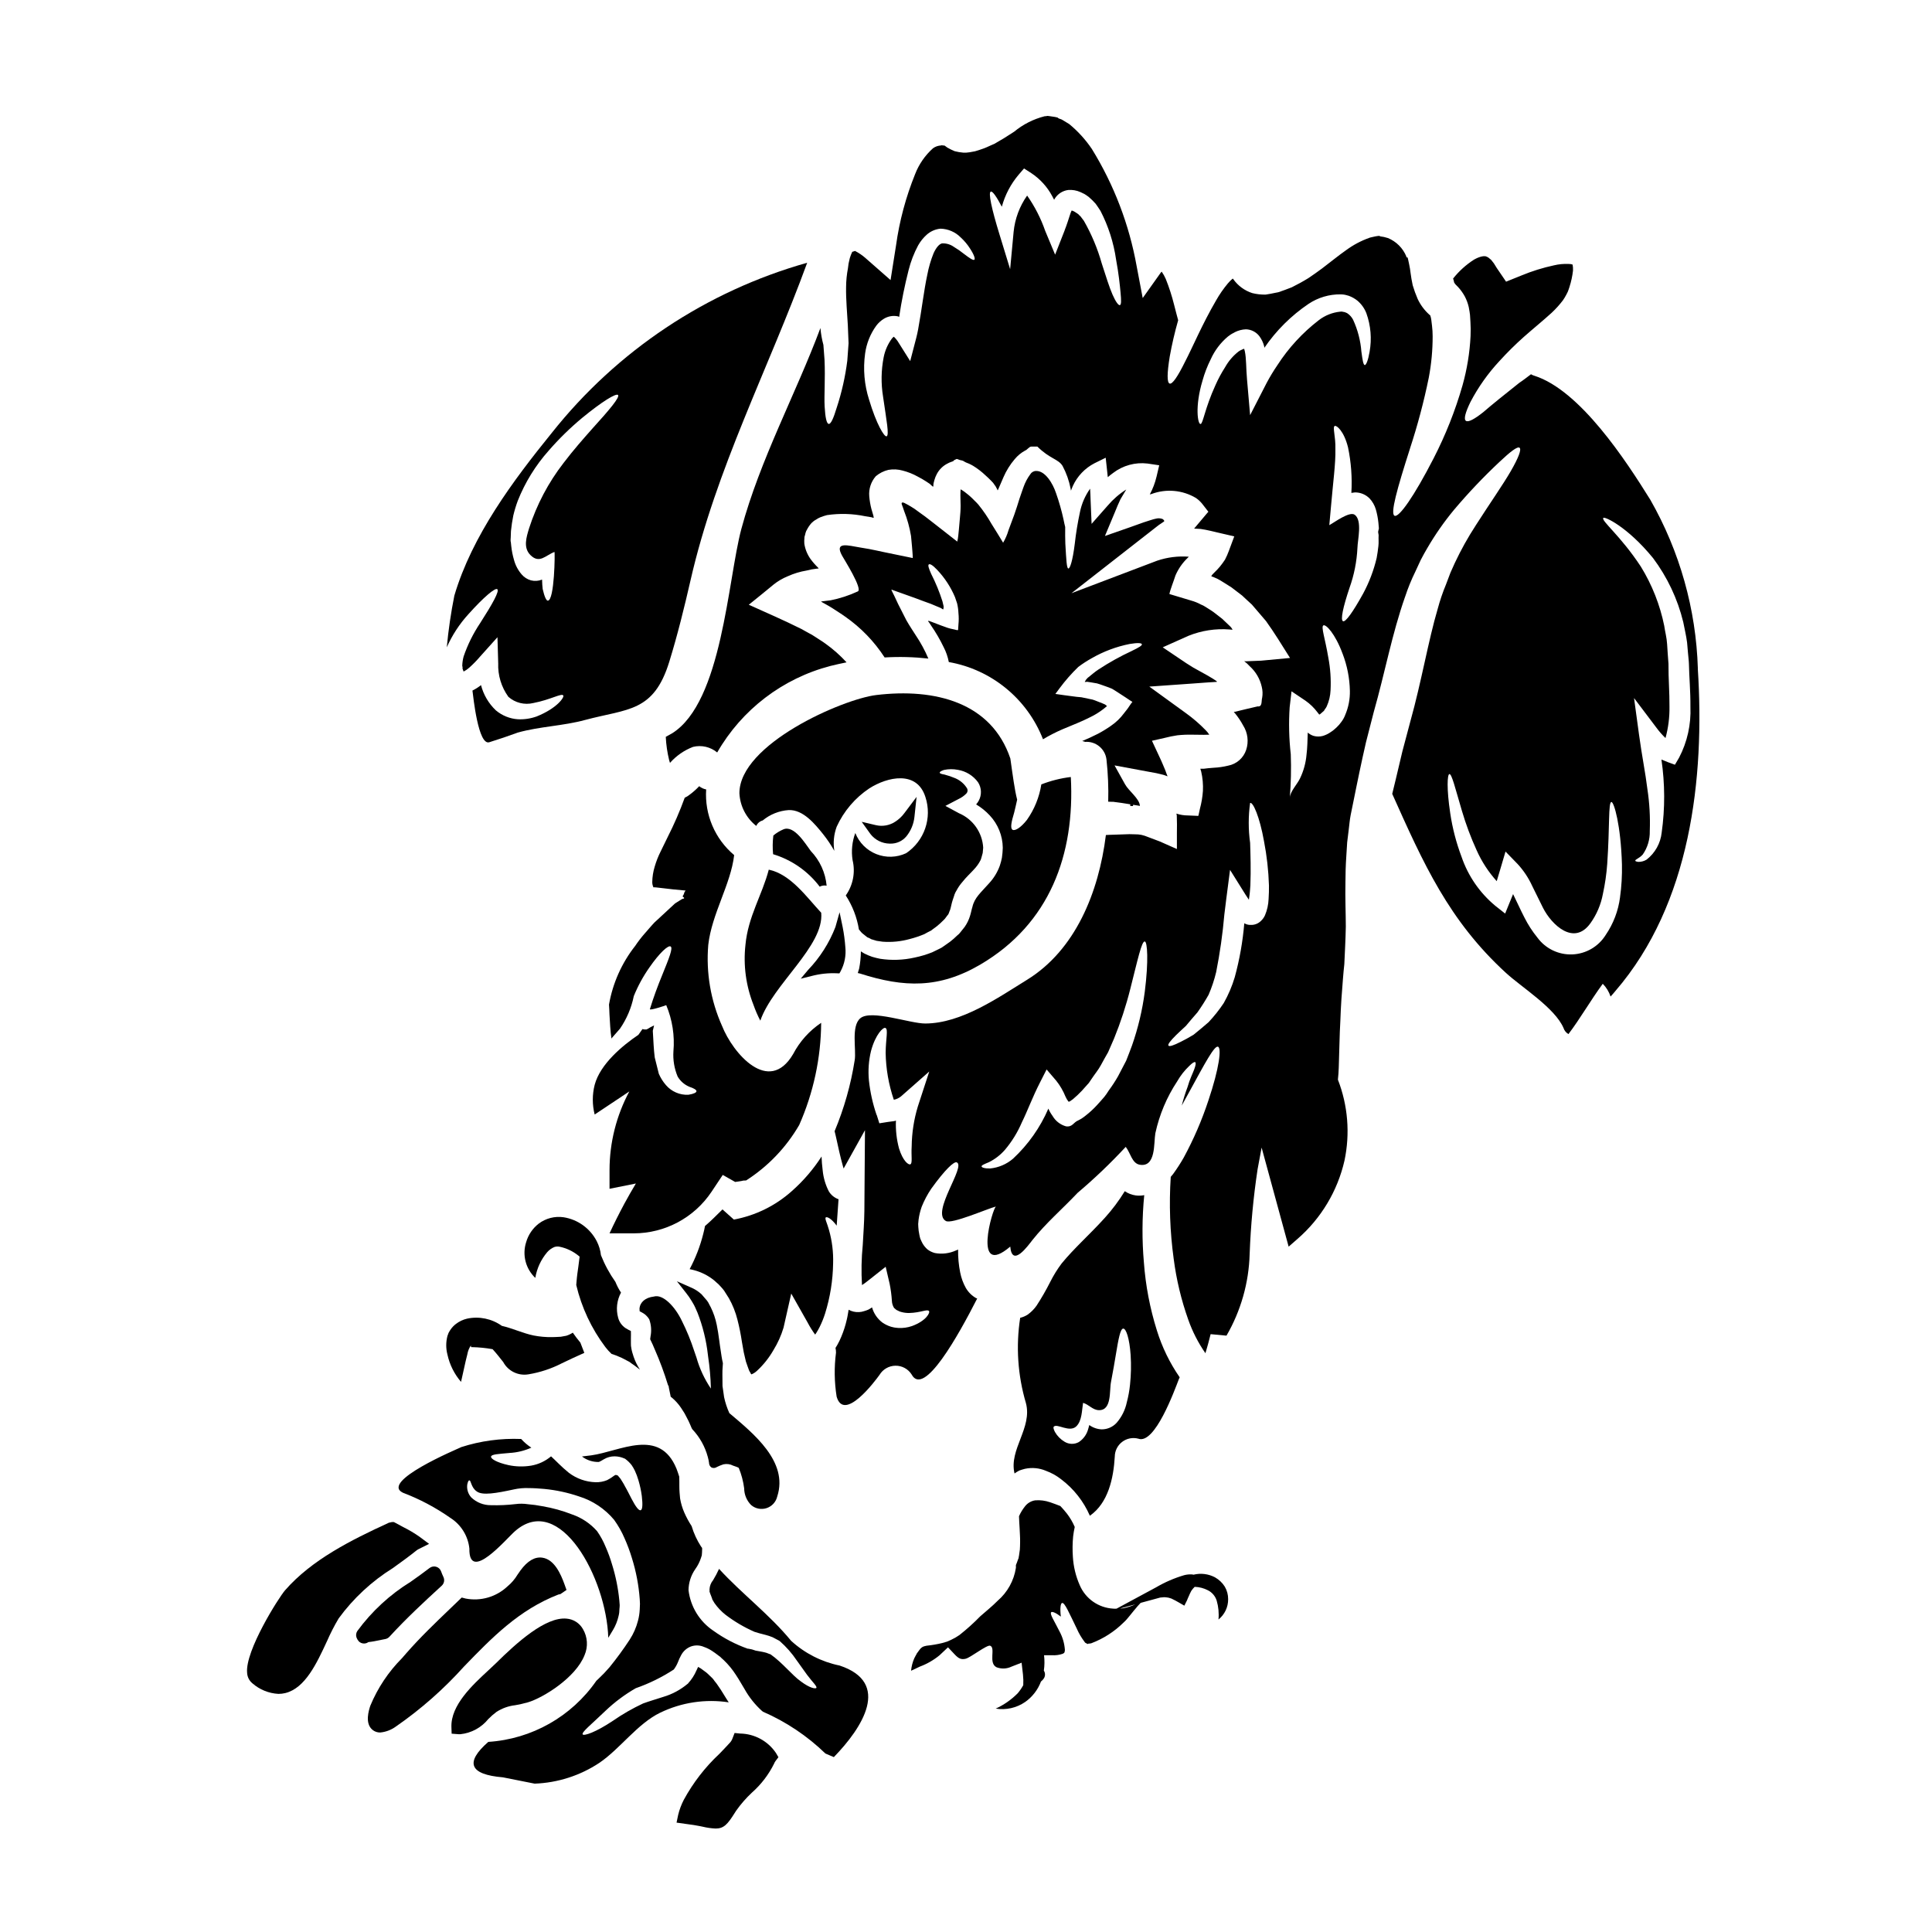 <?xml version="1.0" encoding="UTF-8"?>
<!-- Uploaded to: ICON Repo, www.iconrepo.com, Generator: ICON Repo Mixer Tools -->
<svg fill="#000000" width="800px" height="800px" version="1.1" viewBox="144 144 512 512" xmlns="http://www.w3.org/2000/svg">
 <g>
  <path d="m361.23 378.98c0.562-0.301 1.211-0.391 1.836-0.262-0.316-3.453-1.801-6.695-4.203-9.195-1.445-1.938-4.402-6.894-7.227-5.746-0.973 0.41-1.879 0.965-2.691 1.641-0.203 1.645-0.227 3.309-0.066 4.957 4.922 1.488 9.246 4.5 12.352 8.605z"/>
  <path d="m341.55 394.42c-0.598 5.394 0.137 10.852 2.137 15.898 0.5 1.43 1.102 2.824 1.805 4.168 3.316-9.625 16.98-19.836 16.137-28.602-3.809-4.074-8.082-10.215-13.895-11.414-1.75 6.711-5.492 12.426-6.184 19.949z"/>
  <path d="m366.45 401.96 0.305-0.527h-0.004c1.062-1.953 1.504-4.184 1.277-6.398-0.129-1.793-0.363-3.578-0.711-5.34l-0.82-3.938-1.09 3.871 0.004 0.004c-1.641 4.246-4.109 8.129-7.262 11.414l-1.945 2.316 2.938-0.73c2.18-0.57 4.438-0.805 6.688-0.699z"/>
  <path d="m291.97 566.57 0.547-0.121 1.613-1.094-0.512-1.434c-1.012-2.836-2.719-6.66-5.883-7.121-1.996-0.301-3.938 0.844-5.805 3.379l-0.762 1.098h-0.004c-0.711 1.195-1.625 2.262-2.699 3.148-2.953 2.777-7.062 3.973-11.047 3.211l-1.059-0.273-3.121 3c-3.898 3.734-7.93 7.598-11.586 11.785l-1.117 1.285-0.004 0.004c-3.594 3.609-6.445 7.887-8.391 12.594-0.395 1.18-1.547 4.758 0.641 6.445v0.004c0.566 0.434 1.258 0.664 1.969 0.652 1.488-0.141 2.91-0.676 4.121-1.551 6.629-4.586 12.699-9.93 18.086-15.922 7.481-7.731 14.562-15.023 25.012-19.09z"/>
  <path d="m254.32 554.93c0.164-0.137 0.344-0.254 0.531-0.355l2.859-1.43-2.562-1.91h-0.004c-1.363-0.957-2.801-1.809-4.297-2.547-0.633-0.34-1.305-0.688-1.996-1.078l-0.477-0.246h-0.512l-0.824 0.18c-10.062 4.629-20.469 9.84-27.496 17.902-1.652 1.895-10.609 16.012-10.055 21.863 0.051 1.086 0.559 2.098 1.398 2.789 1.922 1.68 4.356 2.668 6.906 2.801 0.605 0 1.207-0.07 1.793-0.211 5.281-1.277 8.344-7.871 11.047-13.707h0.004c0.906-2.09 1.945-4.121 3.113-6.082 3.883-5.316 8.75-9.84 14.34-13.324 2.098-1.508 4.215-3.027 6.231-4.644z"/>
  <path d="m244.92 578.6 1.18-0.234h0.004c0.418-0.078 0.805-0.289 1.094-0.605 4.582-5.008 9.523-9.547 13.133-12.863l0.734-0.676h0.004c0.633-0.586 0.816-1.516 0.445-2.297-0.23-0.484-0.438-0.98-0.617-1.484-0.207-0.594-0.691-1.055-1.297-1.234-0.605-0.18-1.262-0.055-1.762 0.328-1.617 1.25-3.301 2.445-4.992 3.641h0.004c-5.527 3.402-10.34 7.844-14.172 13.082-0.324 0.512-0.398 1.145-0.195 1.715 0.141 0.363 0.344 0.703 0.598 1 0.371 0.367 0.871 0.574 1.395 0.574 0.258 0 0.512-0.051 0.75-0.148 0.148-0.062 0.285-0.141 0.414-0.234 0.875-0.078 2.102-0.312 3.281-0.562z"/>
  <path d="m321.25 511.72c0.066 0.348 0.137 0.695 0.215 1.047 0.078 0.352 0.145 0.68 0.207 1.02l0.066 0.348 0.273 0.223h0.004c0.938 0.777 1.762 1.688 2.441 2.695l0.887 1.379c0.086 0.156 0.145 0.281 0.234 0.422l0.871 1.676c0.293 0.605 0.574 1.277 0.863 1.969l0.203 0.316v-0.004c1.934 2.062 3.328 4.566 4.062 7.293 0.145 0.508 0.25 1.027 0.324 1.547-0.008 0.508 0.246 0.984 0.672 1.262 0.473 0.203 1.016 0.145 1.43-0.156 0.551-0.27 1.121-0.5 1.707-0.691 0.875-0.195 1.789-0.074 2.578 0.344 0.254 0.09 0.52 0.184 0.789 0.277v-0.004c0.242 0.086 0.477 0.191 0.699 0.316 0.719 1.738 1.199 3.566 1.438 5.434 0.012 1.652 0.668 3.238 1.832 4.414 1.133 0.977 2.691 1.285 4.109 0.82 1.418-0.465 2.488-1.641 2.824-3.094 3.016-9.266-6.394-16.734-12.695-22.086-0.613-1.359-1.082-2.777-1.391-4.234-0.066-0.516-0.141-1.02-0.215-1.523-0.074-0.504-0.145-0.992-0.203-1.406-0.027-0.941-0.027-1.887-0.027-2.859l-0.004 0.004c-0.016-0.844 0.016-1.688 0.09-2.523l0.043-0.688-0.031-0.137c-0.121-0.559-0.246-1.113-0.316-1.633l-0.211-1.406c-0.078-0.535-0.156-1.074-0.238-1.598l-0.172-1.273c-0.191-1.461-0.395-2.836-0.664-4.125l-0.004-0.004c-0.32-1.609-0.852-3.172-1.574-4.641-0.117-0.191-0.238-0.438-0.363-0.676v-0.004c-0.172-0.387-0.391-0.758-0.648-1.094l-1.441-1.672c-0.863-0.793-1.863-1.422-2.949-1.863l-3.57-1.574 2.406 3.066c0.547 0.68 1.043 1.395 1.488 2.141l0.32 0.539h-0.004c0.23 0.367 0.434 0.746 0.609 1.141l0.637 1.438v-0.004c1.398 3.59 2.324 7.344 2.754 11.172l0.039 0.328c0.43 2.852 0.68 5.727 0.754 8.609-1.703-2.516-2.992-5.285-3.82-8.207l-0.605-1.762c-0.887-2.738-1.98-5.406-3.273-7.981-1.797-3.777-5.019-7.172-7.438-6.434-2.219 0.266-3.633 1.453-3.785 3.188l0.035 0.703 0.578 0.305-0.004-0.004c0.816 0.414 1.496 1.047 1.969 1.828l0.027 0.09c0.5 1.414 0.613 2.938 0.324 4.41l-0.105 0.789 0.133 0.273c0.355 0.703 0.734 1.574 1.117 2.5v-0.008c1.328 3.027 2.477 6.129 3.445 9.285l0.109 0.242 0.109 0.172z"/>
  <path d="m329.3 352.35c-0.887 0.941-1.867 1.789-2.922 2.531-0.293 0.195-0.602 0.371-0.922 0.523-1.293 3.574-2.809 7.062-4.527 10.449l-1.875 3.84c-0.633 1.262-1.148 2.582-1.543 3.938-0.414 1.34-0.637 2.734-0.656 4.141 0 0.488 0.113 0.969 0.324 1.406 0.066-0.195 3.777 0.461 8.508 0.824-0.527 0.625-0.301 0.824-0.625 1.246-0.395 0.492 0.227 0.527 0.227 0.656v0.164c0 0.098-0.426 0.062-0.719 0.297l-1.676 1.051c-1.574 1.477-3.184 2.957-4.824 4.469-0.449 0.383-0.867 0.797-1.246 1.25l-0.754 0.855-1.281 1.477-0.004-0.004c-0.887 1.023-1.707 2.098-2.461 3.219-3.566 4.531-5.945 9.875-6.934 15.551 0.066 0.855 0.098 1.742 0.129 2.629 0.066 1.051 0.133 2.133 0.195 3.219s0.195 2.199 0.332 3.148l0.004 0.004c0.047-0.082 0.102-0.16 0.164-0.234l0.688-0.789 1.379-1.574v0.004c1.801-2.609 3.051-5.555 3.68-8.66 1.086-2.68 2.473-5.227 4.137-7.59 2.727-3.938 5.027-6.012 5.648-5.551 0.621 0.461-0.461 3.148-2.199 7.422-1.246 3.023-2.398 6.141-3.316 9.164-0.129 0.461 4.074-0.922 4.328-1.051v0.004c1.621 3.867 2.273 8.07 1.906 12.246-0.148 2.281 0.234 4.562 1.117 6.668 0.719 1.23 1.828 2.191 3.148 2.731 1.113 0.359 1.84 0.789 1.84 1.148 0 0.363-0.688 0.719-2.137 0.953h-0.004c-2.269 0.109-4.461-0.832-5.941-2.555-0.785-0.902-1.426-1.918-1.898-3.016l-1.078-4.328c-0.27-2.066-0.352-4.375-0.512-7.059l0.34-1.422c-0.672 0.312-1.324 0.668-1.949 1.062-0.246 0.027-0.492 0.027-0.738 0-0.133-0.02-0.266-0.051-0.391-0.098-0.355 0.5-0.723 1.02-1.082 1.531-4.164 2.805-10.125 7.738-11.586 13.25-0.66 2.582-0.66 5.289 0 7.871l9.184-6.121c-3.441 6.414-5.242 13.578-5.246 20.855v4.945l6.981-1.398c-1.027 1.734-2.051 3.488-3.043 5.332-1.434 2.676-2.746 5.297-3.938 7.871h6.418v0.004c8.281 0 16.016-4.137 20.617-11.023l2.969-4.457 3.289 1.859c0.625-0.098 1.574-0.195 2.168-0.363l0.719-0.031 0.004 0.004c5.805-3.711 10.633-8.754 14.09-14.715 3.766-8.527 5.746-17.738 5.812-27.062-3.125 2.09-5.676 4.934-7.422 8.266-6.473 11.02-16.027-0.297-18.848-7.453l-0.004-0.004c-3.008-6.727-4.262-14.102-3.648-21.445 0.922-8.242 5.981-16.09 6.863-23.809h0.004c-5.106-4.293-7.859-10.758-7.422-17.41-0.676-0.125-1.309-0.418-1.84-0.855z"/>
  <path d="m364.09 303.09-2.434 0.301c-0.328-0.066 0.688 0.492 1.18 0.75 0.555 0.332 1.148 0.625 1.738 1.02 1.113 0.754 2.297 1.445 3.418 2.266h0.004c4.144 2.894 7.691 6.562 10.441 10.805 3.863-0.23 7.742-0.129 11.59 0.297-0.914-2.164-2.035-4.231-3.348-6.176-0.297-0.492-1.672-2.527-2.496-4.004-0.754-1.48-1.477-2.894-2.168-4.269-0.359-0.754-0.688-1.445-1.016-2.168l-0.527-1.051c-0.129-0.328-0.492-0.824 0.098-0.492 1.445 0.523 2.859 1.02 4.238 1.512 1.383 0.492 2.66 0.953 3.938 1.445 0.656 0.227 1.277 0.461 1.906 0.688 0.559 0.227 1.117 0.461 1.641 0.688l0.953 0.395c0.066 0.027 0.133 0.059 0.195 0.098l0.332 0.23c0.062 0 0.129 0.066 0.16 0.098l0.066-0.129c0.039-0.105 0.062-0.215 0.066-0.328 0.016-0.141 0.016-0.285 0-0.426-0.098-0.43-0.195-0.855-0.297-1.246h0.004c-0.797-2.512-1.797-4.949-2.992-7.297-0.688-1.543-0.918-2.332-0.621-2.527s0.984 0.16 2.199 1.445c1.996 2.106 3.594 4.551 4.723 7.223 0.164 0.527 0.363 1.086 0.559 1.645v0.004c0.207 0.859 0.328 1.738 0.363 2.625 0.098 0.973 0.098 1.949 0 2.922-0.031 0.492-0.066 1.016-0.098 1.543-0.297 0.098-0.855-0.164-1.316-0.227-0.461-0.062-0.953-0.23-1.445-0.363-0.559-0.195-1.148-0.43-1.738-0.625-0.887-0.359-1.805-0.688-2.754-1.051-0.527-0.195-0.297-0.098-0.395-0.129l-0.098-0.031h-0.164c-0.066 0.062 0 0.129 0.031 0.195l0.098 0.098 0.035 0.031s0.062 0.066 0.559 0.855c1.262 1.824 2.383 3.746 3.348 5.746 0.648 1.25 1.113 2.59 1.379 3.977 11.324 1.988 20.789 9.75 24.961 20.465 1.668-1 3.402-1.891 5.188-2.66 2.625-1.113 5.059-2.035 7.16-3.117 1.008-0.477 1.973-1.039 2.891-1.676 0.586-0.402 1.145-0.84 1.676-1.316 0.062-0.031 0.062-0.098-0.164-0.195l-0.266-0.227-0.195-0.098-0.621-0.266c-0.855-0.297-1.641-0.688-2.5-0.953-1.016-0.195-2.004-0.43-2.988-0.625-1.84-0.129-3.086-0.395-4.598-0.555l-2.07-0.297c-0.078 0.004-0.156-0.008-0.23-0.035l0.164-0.227 0.328-0.43 0.625-0.855h0.004c1.492-2.016 3.152-3.906 4.957-5.648 1.129-0.848 2.312-1.613 3.543-2.297 3.121-1.797 6.516-3.07 10.051-3.777 2.168-0.363 3.148-0.266 3.25 0.062 0.102 0.328-0.754 0.855-2.66 1.773v0.004c-3.051 1.414-5.992 3.047-8.801 4.891-0.984 0.625-1.875 1.445-2.926 2.266v0.004c-0.281 0.262-0.516 0.57-0.688 0.918 0 0.066-0.098 0.133-0.031 0.133h0.266-0.004c0.117-0.027 0.238-0.039 0.359-0.035 0.035 0 0.723 0.098 1.051 0.164 0.527 0.098 1.02 0.195 1.543 0.266 1.055 0.297 2.07 0.723 3.148 1.082l0.82 0.332c0.332 0.16 0.723 0.461 1.117 0.688 0.754 0.492 1.543 0.984 2.332 1.512l1.18 0.789 0.621 0.395 0.164 0.098-0.129 0.164-0.23 0.297-0.004-0.004c-0.562 0.895-1.188 1.75-1.867 2.562-0.965 1.305-2.141 2.438-3.484 3.348-1.105 0.773-2.254 1.477-3.449 2.106-1.348 0.688-2.727 1.316-4.137 1.906 0.195 0.066 0.395 0.098 0.621 0.164 0.035 0.031 0.066 0.062 0.098 0.062h0.004c2.852-0.23 5.379 1.84 5.707 4.688 0.406 3.707 0.559 7.438 0.457 11.164 0.395 0 0.891 0.035 1.449 0.035h-0.004c0.051 0.027 0.105 0.039 0.164 0.031 1.18 0.129 2.859 0.395 4.238 0.625v0.457h0.719l0.035-0.328c0.918 0.129 1.609 0.266 1.805 0.297-0.133-1.969-2.957-3.938-3.938-5.715l-2.793-5.019 9.195 1.707c1.262 0.195 2.512 0.461 3.746 0.789l1.113 0.395c-0.031 0-0.59-1.574-0.59-1.574-0.426-1.051-0.754-1.77-1.148-2.691-0.824-1.738-1.609-3.449-2.398-5.156l3.348-0.754v-0.004c1.117-0.289 2.246-0.52 3.383-0.691 1.309-0.137 2.621-0.195 3.938-0.164l3.086 0.035 1.445-0.035h-0.004c-0.289-0.453-0.629-0.871-1.016-1.246-1.598-1.641-3.332-3.133-5.191-4.469l-9.688-7.027 11.66-0.824c2.363-0.195 5.977-0.426 6.238-0.426 0-0.133-0.031-0.164-0.066-0.195s-0.984-0.656-0.984-0.656c-1.02-0.625-2.133-1.246-3.281-1.875v0.004c-1.301-0.676-2.562-1.422-3.777-2.234l-6.238-4.203 6.828-3.055c3.438-1.383 7.144-1.957 10.84-1.676 0.559 0.035 0.523 0.066 0.855 0.066h-0.004c-0.07-0.152-0.16-0.297-0.262-0.43-0.125-0.176-0.27-0.34-0.426-0.492l-2.07-1.969-2.199-1.707c-0.754-0.559-1.512-0.984-2.266-1.48h-0.004c-0.359-0.238-0.742-0.438-1.148-0.59-0.82-0.445-1.691-0.801-2.594-1.051-1.938-0.59-3.84-1.148-5.781-1.738 0.23-1.215 1.152-3.449 1.609-4.93 0.758-1.758 1.863-3.344 3.25-4.664 0.105-0.09 0.195-0.191 0.281-0.297-2.836-0.215-5.684 0.141-8.375 1.051l-22.719 8.625 19.215-15.008c1.211-0.953 2.398-1.875 3.578-2.793l0.266-0.195 0.062-0.062 0.199-0.133 0.395-0.262 0.82-0.559c0.195-0.195-0.195-0.527-0.395-0.656l-0.004-0.004c-0.586-0.219-1.234-0.242-1.836-0.066l-0.129 0.031-0.43 0.102-0.855 0.262-1.738 0.559c-1.215 0.43-2.398 0.855-3.582 1.281l-6.691 2.332 2.594-6.207c0.496-1.215 0.988-2.434 1.512-3.516 0.527-0.887 1.051-1.738 1.543-2.594-1.848 1.164-3.504 2.606-4.918 4.266l-4.269 4.844-0.262-6.207c-0.035-1.082-0.066-2.102-0.133-3.117-1.32 1.855-2.238 3.973-2.691 6.207-0.602 2.785-1.062 5.602-1.379 8.438-0.559 4.531-1.281 6.602-1.707 6.504-0.426-0.098-0.527-2.07-0.789-6.633-0.035-1.246-0.066-2.695-0.035-4.367-0.129-0.559-0.297-1.18-0.426-1.906h0.004c-0.52-2.394-1.188-4.754-2.004-7.062-0.891-2.66-2.894-5.945-5.289-5.879-0.637 0.004-1.223 0.344-1.543 0.887-0.758 1.023-1.355 2.152-1.777 3.352l-0.395 1.113c-0.227 0.656-0.457 1.352-0.688 2.004-0.426 1.41-0.883 2.824-1.379 4.238-0.492 1.316-0.984 2.691-1.512 4.07-0.34 1.172-0.824 2.301-1.441 3.352-0.984-1.645-2.004-3.285-3.055-4.961v0.004c-1.027-1.816-2.203-3.539-3.516-5.156-0.328-0.363-0.688-0.754-0.984-1.02l-0.527-0.527c-0.363-0.359-0.719-0.688-1.117-1.016-0.641-0.559-1.332-1.055-2.066-1.48l-0.035 0.625c-0.062 1.18 0.035 2.465 0.035 3.711s-0.098 2.332-0.195 3.348c-0.098 1.02-0.164 2.004-0.266 3.019l-0.164 1.609v0.004c-0.055 0.52-0.141 1.035-0.262 1.543-2.07-1.641-4.172-3.281-6.34-4.961-1.117-0.852-2.199-1.738-3.348-2.527l-1.672-1.215-0.988-0.621c-0.559-0.297-1.215-0.723-1.672-0.922l-0.234-0.078c-0.152-0.082-0.34-0.055-0.461 0.066-0.047 0.117-0.047 0.246 0 0.363 0.23 0.59 0.43 1.18 0.625 1.77 0.844 2.141 1.457 4.367 1.836 6.637l0.266 2.859c0.066 0.953 0.195 2.168 0.195 2.988-2.527-0.523-5.059-1.051-7.652-1.574-1.316-0.297-2.629-0.559-3.938-0.824l-2.336-0.395c-3.219-0.527-6.894-1.676-4.824 2.133 0.457 0.855 5.68 9.055 4.137 9.523h0.004c-2.297 1.062-4.711 1.852-7.195 2.344z"/>
  <path d="m275.77 300.13c0.688 0.457-1.281 3.938-4.5 8.961v0.004c-1.848 2.75-3.328 5.731-4.402 8.867-0.207 0.762-0.328 1.543-0.359 2.332-0.035 0.195 0.062 0.328 0.062 0.492l0.035 0.227-0.066 0.066 0.266 0.754c0.031 0.098 0.031 0.098 0.062 0.129v0.008c0.547-0.285 1.055-0.637 1.512-1.051 1.008-0.898 1.949-1.863 2.824-2.891l4.629-5.156 0.195 6.863h0.004c-0.129 3.195 0.82 6.34 2.695 8.934 1.801 1.59 4.262 2.207 6.602 1.645 4.629-0.891 7.523-2.695 7.945-2.004 0.328 0.426-1.574 3.348-7.031 5.551-1.598 0.574-3.293 0.832-4.988 0.754-2.152-0.145-4.199-0.973-5.848-2.363-1.914-1.812-3.277-4.133-3.934-6.688-0.703 0.562-1.461 1.047-2.269 1.441 0.227 1.738 1.543 14.645 4.469 13.695 2.527-0.789 5.059-1.641 7.555-2.562 5.875-1.641 11.953-1.738 17.867-3.348 11.297-3.019 18.129-2.004 22.266-15.402 2.199-7.129 3.977-14.352 5.648-21.648 6.734-29.488 20.594-55.891 30.906-84.109h-0.004c-26.727 7.539-50.398 23.309-67.66 45.062-10.312 12.715-21.148 27.262-25.844 43.156-0.906 4.527-1.574 9.098-2.004 13.695 1.426-3.219 3.363-6.184 5.734-8.781 4.184-4.664 7.039-6.992 7.633-6.633zm3.543-13.168 0.031-0.43 0.066-1.805v-0.004c0.137-1.375 0.348-2.746 0.621-4.102 0.316-1.328 0.711-2.633 1.184-3.91 1.93-4.867 4.699-9.355 8.18-13.27 2.707-3.117 5.664-6.012 8.836-8.656 5.383-4.434 9.055-6.633 9.555-6.109 0.527 0.594-2.266 3.91-6.828 8.934-2.266 2.562-4.93 5.551-7.59 9.055-4.043 5.211-7.144 11.09-9.164 17.371-0.688 2.297-1.609 5.09 0.363 7.062 2.398 2.398 4.008 0.062 6.371-0.824 0.16-0.066 0.031 12.941-1.773 12.906-0.395 0-0.887-1.051-1.348-3.086-0.066-0.723-0.164-1.574-0.164-2.496-0.938 0.383-1.977 0.453-2.957 0.199-0.941-0.266-1.789-0.801-2.426-1.543-0.961-1.102-1.656-2.402-2.039-3.812-0.367-1.242-0.621-2.519-0.754-3.809l-0.098-0.953-0.062-0.254z"/>
  <path d="m339.95 354.22c0.168 3.394 1.797 6.555 4.469 8.66 0.316-0.719 0.945-1.25 1.703-1.449 1.953-1.621 4.367-2.586 6.902-2.754 3.84-0.129 6.926 3.68 9.098 6.371h-0.004c1.117 1.395 2.117 2.879 2.988 4.438-0.348-2.156-0.133-4.359 0.625-6.406 1.883-4.117 4.871-7.633 8.637-10.148 4.828-3.086 12.645-4.824 14.879 2.297 1.82 5.547-0.27 11.625-5.117 14.879-2.484 1.164-5.34 1.25-7.891 0.238-2.551-1.016-4.57-3.039-5.574-5.594-0.852 2.297-1.102 4.773-0.723 7.191 0.781 3.234 0.121 6.648-1.805 9.359 1.773 2.727 2.961 5.793 3.481 9.004 0.301 0.328 0.559 0.719 0.891 1.016 0.426 0.363 0.855 0.691 1.312 1.051h-0.004c0.379 0.141 0.742 0.316 1.086 0.527 0.461 0.129 0.953 0.297 1.414 0.426 0.523 0.066 1.051 0.164 1.574 0.23 2.441 0.188 4.898-0.059 7.258-0.723 1.301-0.332 2.574-0.762 3.809-1.281 0.559-0.332 1.148-0.625 1.738-0.922l1.512-1.117h0.004c0.594-0.484 1.164-0.996 1.707-1.543l0.426-0.426c0.066-0.031 0.133-0.195 0.23-0.297l0.492-0.656c0.426-0.395 0.461-0.984 0.723-1.48 0.227-0.688 0.395-1.738 0.652-2.496l0.363-1.082 0.164-0.527 0.164-0.359 0.004-0.055 0.062-0.098 0.066-0.129 0.195-0.332h0.004c0.422-0.812 0.938-1.574 1.543-2.262 1.086-1.383 2.234-2.398 3.055-3.316v-0.004c0.727-0.746 1.336-1.602 1.805-2.531 0.195-0.395 0.363-1.277 0.559-1.871l0.129-1.414v0.004c-0.227-4.023-2.723-7.566-6.434-9.133l-3.578-1.938 3.449-1.805c0.785-0.359 1.496-0.859 2.102-1.477 0.344-0.363 0.422-0.898 0.195-1.344-0.734-1.203-1.824-2.144-3.121-2.699-0.938-0.398-1.902-0.727-2.887-0.984-0.789-0.129-1.215-0.266-1.246-0.492-0.031-0.227 0.359-0.461 1.113-0.723h-0.004c1.223-0.262 2.484-0.273 3.711-0.031 2.137 0.355 4.047 1.535 5.324 3.281 0.957 1.473 1.035 3.352 0.195 4.898-0.191 0.352-0.422 0.684-0.688 0.984 1.336 0.797 2.551 1.781 3.613 2.922 2.18 2.328 3.41 5.383 3.445 8.57-0.023 0.891-0.098 1.777-0.23 2.66-0.141 0.711-0.328 1.414-0.559 2.102-0.625 1.719-1.582 3.293-2.824 4.633-2.231 2.527-3.879 3.809-4.438 6.297-0.262 0.82-0.328 1.414-0.621 2.332h0.004c-0.316 1.043-0.793 2.027-1.414 2.926l-1.016 1.277c-0.164 0.195-0.301 0.395-0.527 0.625l-0.461 0.395c-0.586 0.586-1.211 1.137-1.871 1.641-0.754 0.559-1.547 1.082-2.297 1.609-0.824 0.395-1.609 0.789-2.402 1.18v0.004c-1.52 0.609-3.09 1.082-4.695 1.41-2.992 0.68-6.09 0.793-9.125 0.332-0.723-0.141-1.438-0.316-2.141-0.527-0.695-0.238-1.375-0.523-2.031-0.855-0.363-0.195-0.656-0.395-0.953-0.59-0.016 1.535-0.168 3.062-0.461 4.566-0.102 0.398-0.223 0.793-0.363 1.18 0.195 0.066 0.395 0.066 0.594 0.133 11.691 3.742 20.984 4.008 31.922-2.402 18.359-10.805 25.059-29.125 23.941-49.688v0.004c-2.676 0.324-5.305 0.984-7.816 1.965-0.531 3.383-1.836 6.598-3.809 9.395-1.676 2.133-3.184 2.988-3.809 2.629-0.688-0.395-0.297-2.168 0.426-4.566 0.23-0.988 0.527-2.137 0.789-3.418-0.656-2.465-1.18-6.504-1.805-10.902-4.996-14.848-19.906-18.719-35.602-16.816-8.879 1.098-36.203 12.984-36.203 26.023z"/>
  <path d="m297.27 479.65c-0.098 0.656-0.164 1.277-0.266 1.906-0.098 0.625-0.129 1.246-0.195 1.84-0.031 0.426-0.066 0.754-0.098 1.148v-0.004c1.41 5.957 4.035 11.562 7.719 16.453 0.496 0.648 1.043 1.25 1.641 1.809 0.738 0.223 1.465 0.5 2.168 0.82 0.75 0.297 1.312 0.656 2.035 1.016l0.492 0.266 0.129 0.066 0.332 0.266 0.227 0.16 0.891 0.625c0.395 0.297 0.82 0.656 1.246 0.953-0.699-1.066-1.262-2.211-1.676-3.418l-0.328-1.051c-0.074-0.199-0.129-0.41-0.164-0.621l-0.098-0.496c-0.105-0.473-0.152-0.961-0.133-1.445v-1.211c0-0.691 0.035-1.383 0-1.875 0-0.066-0.031-0.098-0.031-0.164l-0.129-0.031c-0.297-0.164-0.625-0.297-1.246-0.688l-0.004-0.004c-0.973-0.645-1.672-1.625-1.969-2.754-0.617-2.238-0.344-4.625 0.758-6.668-0.59-0.887-1.086-1.836-1.477-2.824-1.559-2.203-2.848-4.578-3.84-7.086-0.141-1.289-0.52-2.543-1.109-3.695-1.754-3.41-5.031-5.773-8.82-6.359-2.312-0.328-4.66 0.273-6.535 1.672-1.617 1.246-2.797 2.977-3.359 4.941-1.082 3.359-0.137 7.039 2.426 9.461 0.418-2.512 1.504-4.859 3.148-6.805 0.52-0.598 1.172-1.07 1.902-1.375 0.457-0.152 0.949-0.18 1.418-0.074 1.797 0.375 3.481 1.168 4.91 2.32 0.125 0.098 0.242 0.203 0.367 0.305l-0.031 0.254z"/>
  <path d="m275.56 597.68c1.508-0.977 3.219-1.586 5.004-1.785 1.133-0.199 2.25-0.453 3.356-0.766 3.992-1.18 12.664-6.523 14.996-12.504 0.969-2.242 0.805-4.812-0.438-6.914-0.895-1.582-2.519-2.613-4.328-2.758-5.594-0.535-13.277 6.426-18.762 11.859-0.586 0.57-1.262 1.18-2 1.879-4.199 3.887-9.949 9.207-9.758 14.992l0.059 1.758 1.75 0.137h0.566v0.004c2.906-0.301 5.574-1.75 7.406-4.023 0.664-0.68 1.383-1.309 2.148-1.879z"/>
  <path d="m365.73 468.81c0.164-2.394 0.328-4.727 0.492-6.996-1.066-0.375-1.969-1.105-2.562-2.07-0.898-1.738-1.453-3.633-1.641-5.582-0.164-1.316-0.266-2.531-0.297-3.68h0.004c-2.191 3.402-4.84 6.484-7.875 9.164-4.332 3.883-9.648 6.496-15.367 7.555l-3.019-2.691c-0.754 0.723-1.512 1.48-2.336 2.297-0.688 0.688-1.477 1.383-2.297 2.102-0.098 0.59-0.266 1.281-0.461 2.07-0.816 3.254-2.031 6.398-3.609 9.359 0.395 0.066 0.75 0.164 1.148 0.266 1.93 0.508 3.731 1.414 5.285 2.66l1.246 1.113 0.855 0.922 0.195 0.227 0.098 0.133 0.066 0.062 0.195 0.266 0.031 0.031 0.395 0.625 0.855 1.348h0.004c1.023 1.801 1.797 3.734 2.297 5.746 0.496 1.938 0.891 3.902 1.184 5.879 0.16 0.918 0.328 1.84 0.492 2.789 0.195 0.789 0.395 1.609 0.559 2.398 0.129 0.43 0.328 0.953 0.492 1.414l0.266 0.723 0.129 0.328 0.031 0.066h-0.004c0.164 0.242 0.309 0.496 0.43 0.758l0.129 0.129h0.004c0.531-0.215 1.02-0.527 1.441-0.922 1.727-1.594 3.199-3.441 4.371-5.481 1.156-1.867 2.062-3.875 2.691-5.981l2.039-9.027 4.402 7.781h-0.004c0.57 1.074 1.215 2.109 1.938 3.09 0.105-0.141 0.207-0.281 0.297-0.43 0.336-0.531 0.641-1.078 0.922-1.641 0.555-1.125 1.027-2.289 1.406-3.484 1.352-4.316 2.07-8.809 2.137-13.332 0.09-2.973-0.273-5.938-1.082-8.801-0.496-1.875-1.25-3.148-0.824-3.387 0.289-0.164 1.371 0.199 2.852 2.203z"/>
  <path d="m379.78 367.57h0.16c1.645 0.039 3.219-0.676 4.269-1.941 1.191-1.473 1.93-3.262 2.129-5.144l0.566-5.301-3.211 4.273c-0.672 0.922-1.512 1.707-2.477 2.32-1.488 0.973-3.305 1.301-5.039 0.91l-3.816-0.895 2.285 3.188v0.004c1.223 1.605 3.117 2.559 5.133 2.586z"/>
  <path d="m412.86 534.49c0.402-0.297 0.832-0.562 1.281-0.789 0.492-0.164 0.984-0.332 1.512-0.461v0.004c1.848-0.395 3.769-0.211 5.512 0.527 1.48 0.539 2.867 1.316 4.106 2.297 3.301 2.504 5.906 5.816 7.555 9.621 4.856-3.383 6.269-9.914 6.602-15.664v-0.004c0.012-1.531 0.73-2.973 1.953-3.906 1.219-0.93 2.797-1.242 4.281-0.852 4.367 1.641 9.555-12.68 10.773-15.832 0.066-0.164 0.129-0.297 0.195-0.43v0.004c-2.633-3.809-4.668-7.996-6.039-12.414-1.844-5.871-3-11.93-3.449-18.062-0.516-5.926-0.484-11.883 0.094-17.801-0.77 0.156-1.559 0.176-2.332 0.062-1.016-0.152-1.98-0.531-2.824-1.113-1.539 2.512-3.312 4.879-5.289 7.062-3.938 4.363-8.145 8.047-11.461 12.113-1.152 1.539-2.164 3.18-3.023 4.898-1.086 2.152-2.293 4.246-3.609 6.269-0.656 0.93-1.469 1.742-2.398 2.402-0.598 0.371-1.254 0.648-1.941 0.816-1.164 7.539-0.648 15.246 1.512 22.562 1.789 6.606-4.551 12.316-3.008 18.688zm10.41-12.414c0.855-0.922 4.141 1.641 5.949-0.066 1.543-1.477 1.477-4.266 1.805-6.238 1.543 0.43 2.527 1.906 4.203 1.938 3.481 0.066 2.723-5.219 3.215-7.555 0.527-2.66 0.922-5.117 1.281-7.223 0.688-4.172 1.18-6.734 1.906-6.832 0.789-0.129 1.707 2.629 2.004 7.031v-0.004c0.168 2.606 0.109 5.223-0.164 7.816-0.16 1.586-0.445 3.156-0.855 4.695-0.422 2.008-1.348 3.871-2.691 5.418-1.012 1.105-2.438 1.738-3.938 1.742-1.195-0.043-2.348-0.445-3.316-1.148-0.133 0.457-0.227 0.953-0.395 1.41-0.422 1.281-1.266 2.383-2.398 3.121-1.176 0.637-2.602 0.602-3.746-0.098-1.062-0.629-1.945-1.523-2.559-2.594-0.344-0.691-0.5-1.184-0.301-1.414z"/>
  <path d="m340.17 603.41-1.492-0.152-0.543 1.398c-0.152 0.438-0.391 0.84-0.703 1.18-0.898 0.984-1.84 1.969-2.789 2.953h-0.004c-3.769 3.523-6.949 7.633-9.414 12.164-0.66 1.27-1.164 2.613-1.5 4l-0.43 2.059 2.977 0.418c1.07 0.141 2.141 0.289 3.215 0.512l0.73 0.152h0.004c1.125 0.273 2.277 0.438 3.434 0.488 2.168 0 3.148-1.09 5.117-4.227l0.316-0.496c1.227-1.738 2.629-3.348 4.184-4.801 2.453-2.168 4.461-4.797 5.902-7.734 0.082-0.215 0.191-0.414 0.328-0.598l0.789-1.051-0.664-1.137-0.004-0.004c-2.129-3.144-5.656-5.055-9.453-5.125z"/>
  <path d="m593.95 321.15c-0.48-15.707-4.805-31.055-12.594-44.699-6.473-10.414-18.621-29.035-30.742-32.879v0.004c-0.312-0.09-0.609-0.223-0.887-0.395-1.051 0.789-2.035 1.574-3.09 2.266-3.973 3.148-7.32 5.844-9.555 7.781-2.363 1.875-3.973 2.727-4.598 2.297-0.625-0.43-0.16-2.199 1.215-5.023v0.004c2.059-3.926 4.633-7.559 7.652-10.805 2.051-2.258 4.223-4.41 6.504-6.438 2.336-2.07 5.117-4.328 7.422-6.434v-0.004c1.062-1 2.039-2.086 2.922-3.25 0.355-0.512 0.676-1.051 0.957-1.609 0.098-0.23 0.227-0.43 0.328-0.656 0.164-0.332 0.297-0.887 0.461-1.316h-0.004c0.449-1.398 0.758-2.84 0.922-4.301 0.023-0.527-0.012-1.055-0.102-1.574-0.348-0.125-0.715-0.184-1.082-0.168-1.293-0.059-2.586 0.062-3.844 0.363-2.953 0.633-5.848 1.535-8.637 2.691l-4.07 1.641-2.481-3.641c-0.266-0.395-0.527-0.824-0.754-1.215l-0.723-0.918c-0.492-0.395-0.82-0.754-1.148-0.824-0.523-0.363-1.906-0.098-3.383 0.754h-0.004c-2.117 1.352-3.992 3.051-5.551 5.023 0.098 0.27 0.176 0.543 0.23 0.824l0.066 0.266 0.129 0.129c0.066 0.098-0.297-0.164 0.891 1.02v-0.004c0.688 0.75 1.281 1.578 1.77 2.465 0.473 0.891 0.828 1.84 1.055 2.824l0.23 1.281 0.062 0.492 0.035 0.195 0.031 0.426 0.098 1.609c0.078 1.238 0.09 2.477 0.031 3.711-0.219 4.426-0.934 8.809-2.133 13.074-1.914 6.672-4.477 13.137-7.648 19.309-5.254 10.234-9.199 15.742-10.348 15.242-1.211-0.492 0.656-7.129 4.074-17.801l-0.004-0.004c2.027-6.172 3.695-12.453 4.992-18.816 0.684-3.617 1.027-7.289 1.02-10.969 0-0.914-0.055-1.82-0.164-2.727l-0.195-1.609s-0.062-0.426-0.098-0.559c-0.035-0.133-0.062-0.227-0.098-0.328-0.031-0.266-0.098-0.23-0.098-0.297-0.031 0-0.066-0.035-0.227-0.195h-0.008c-1.297-1.168-2.348-2.586-3.09-4.172-0.508-1.176-0.945-2.383-1.309-3.613l-0.332-1.707-0.227-1.512c-0.09-0.805-0.223-1.605-0.395-2.394l-0.297-1.379-0.098-0.363-0.332-0.066v-0.195h0.004c-0.91-2.223-2.672-3.984-4.894-4.894-0.691-0.227-1.406-0.383-2.133-0.461 0.297-0.395-2.957 0.395-2.859 0.43-2.164 0.777-4.203 1.863-6.055 3.223-2.035 1.414-4.172 3.188-6.438 4.894-1.113 0.855-2.398 1.707-3.578 2.527-1.379 0.855-2.988 1.738-4.402 2.434l-1.805 0.688-0.922 0.328-0.426 0.164c-0.195 0.066-0.332 0.098-0.43 0.129-0.098 0.031-0.297 0.066-0.297 0.066l-0.363 0.066c-0.887 0.195-1.77 0.359-2.656 0.492v0.004c-1.203 0.031-2.41-0.102-3.582-0.395-2.023-0.652-3.785-1.941-5.019-3.68-0.066-0.066-0.098-0.129-0.164-0.164h-0.004c-0.477 0.398-0.914 0.836-1.312 1.316-1.16 1.395-2.191 2.887-3.086 4.465-3.711 6.371-6.176 12.316-8.211 16.223-1.941 3.938-3.387 6.078-4.106 5.812s-0.688-2.727 0.031-7.16v0.004c0.582-3.242 1.328-6.457 2.234-9.625-0.301-1.02-0.625-2.398-1.086-4.137-0.578-2.312-1.312-4.586-2.199-6.801-0.293-0.68-0.656-1.328-1.082-1.938-0.168 0.156-0.312 0.336-0.43 0.527l-4.598 6.469-1.609-8.469c-1.977-11.012-6.008-21.555-11.887-31.074-1.668-2.461-3.684-4.672-5.977-6.562l-1.672-1.02c-0.594-0.395-0.855-0.297-1.246-0.559-0.102-0.297-1.48-0.363-2.301-0.523l-0.523-0.066h-0.008c-0.258 0.059-0.52 0.094-0.785 0.098-2.961 0.754-5.715 2.152-8.07 4.098-0.918 0.559-1.641 1.082-2.723 1.738l-1.676 0.984-0.855 0.496-0.688 0.297-1.379 0.621c-0.988 0.43-1.383 0.492-2.07 0.754l-0.984 0.297c-0.496 0.098-0.953 0.195-1.445 0.266v-0.004c-0.543 0.09-1.094 0.125-1.645 0.098-0.777-0.062-1.543-0.191-2.297-0.391-0.668-0.273-1.316-0.59-1.938-0.953l-0.723-0.527c-0.523-0.062-1.246-0.129-0.887-0.031-0.793 0.02-1.562 0.281-2.199 0.754-2.094 1.875-3.711 4.215-4.723 6.832-2.461 6.074-4.164 12.43-5.062 18.918l-1.449 9.164-6.664-5.848v-0.004c-0.84-0.73-1.766-1.359-2.754-1.867-0.234 0.094-0.477 0.172-0.727 0.227-0.262 0.543-0.484 1.102-0.656 1.68l-0.328 1.445-0.164 1.246c-0.312 1.633-0.48 3.293-0.492 4.957-0.066 3.316 0.297 6.926 0.461 10.117 0.062 1.672 0.129 3.25 0.195 4.793-0.133 1.574-0.23 3.121-0.332 4.566h0.004c-0.535 4.262-1.48 8.465-2.824 12.543-0.855 2.824-1.543 4.328-2.102 4.269-0.559-0.059-0.922-1.676-1.086-4.633-0.164-2.957 0.199-7.387-0.031-12.379-0.102-1.25-0.199-2.562-0.297-3.938v0.004c-0.398-1.461-0.664-2.957-0.785-4.469-6.57 17.57-15.996 34.844-20.957 53.234-3.613 13.5-5.09 45.852-18.324 54.16-0.555 0.328-1.148 0.621-1.707 0.953 0.098 2.07 0.398 4.125 0.887 6.141 0.031 0.098 0.129 0.426 0.227 0.754h0.004c1.664-1.883 3.758-3.34 6.109-4.238 2.246-0.547 4.621 0.004 6.402 1.48 6.523-11.363 17.34-19.625 30.016-22.93 1.41-0.363 2.82-0.656 4.266-0.953-1.66-1.816-3.508-3.457-5.508-4.894-0.922-0.691-1.969-1.281-2.926-1.941v0.004c-0.48-0.336-0.984-0.629-1.512-0.887l-2.07-1.148c-4.531-2.266-9.391-4.367-13.891-6.402 2.199-1.773 4.402-3.543 6.535-5.32v-0.004c1.156-0.926 2.438-1.676 3.809-2.231 1.594-0.719 3.273-1.227 4.996-1.512 0.871-0.234 1.758-0.398 2.656-0.492l0.363-0.035h0.164c-0.031-0.062 0-0.031-0.164-0.227v-0.004c-0.734-0.707-1.402-1.477-2.004-2.297-0.859-1.211-1.422-2.606-1.641-4.074-0.039-0.516-0.027-1.031 0.031-1.543v-0.195l0.195-0.688 0.035-0.164 0.062-0.266 0.102-0.262 0.031-0.133 0.227-0.426h0.004c0.324-0.645 0.734-1.242 1.215-1.777 0.355-0.363 0.766-0.676 1.219-0.914 0.336-0.238 0.699-0.438 1.082-0.598 0.586-0.238 1.191-0.434 1.805-0.59 3.363-0.496 6.789-0.395 10.117 0.297l1.805 0.297 0.098 0.066 0.297 0.066c0.129 0 0-0.266 0-0.461l-0.098-0.363c-0.098-0.297-0.328-1.051-0.461-1.574-0.277-1.09-0.465-2.199-0.559-3.316-0.168-1.938 0.461-3.859 1.742-5.324 0.961-0.805 2.098-1.379 3.316-1.672 1.277-0.23 2.594-0.16 3.844 0.199 1.375 0.355 2.695 0.883 3.938 1.574 0.777 0.395 1.535 0.832 2.266 1.312l0.887 0.59 0.129 0.098 0.23 0.23 0.523 0.457c0.195-0.031 0.066-0.621 0.195-1.016l0.195-0.754h0.004c0.148-0.547 0.359-1.074 0.629-1.574 0.637-1.223 1.648-2.211 2.887-2.82 0.281-0.16 0.578-0.293 0.887-0.395l0.461-0.164 0.23-0.133 0.098-0.16 0.688-0.332c0.395 0 0.426 0.23 1.414 0.395 0.395 0.066 0.754 0.43 1.148 0.559 0.262 0.098 0.426 0.164 0.656 0.266l0.004-0.004c0.391 0.176 0.773 0.375 1.145 0.59 1.195 0.734 2.305 1.594 3.32 2.562 0.496 0.43 0.922 0.855 1.383 1.316l0.621 0.656 0.133 0.195c0.383 0.473 0.703 0.988 0.953 1.543 0.098 0.492 0.195 0.031 0.297-0.129l0.297-0.691c0.363-0.789 0.688-1.641 1.02-2.363h-0.004c0.758-1.762 1.773-3.402 3.019-4.859 0.766-0.926 1.699-1.695 2.754-2.269 0.527-0.164 1.082-1.051 1.609-1.051h1.641c3.316 3.281 5.512 3.25 6.668 5.117 1.008 1.887 1.727 3.91 2.133 6.012 0.035 0.195 0.066 0.359 0.098 0.555 0.164-0.426 0.297-0.82 0.496-1.246v-0.004c1.18-2.582 3.191-4.699 5.715-6.008l2.992-1.477 0.359 3.316c0.066 0.59 0.133 1.246 0.195 1.84 0.43-0.363 0.891-0.754 1.414-1.117h-0.004c2.602-1.992 5.879-2.891 9.133-2.496l3.086 0.461-0.719 3.055h-0.004c-0.383 1.625-0.98 3.191-1.773 4.664l0.43-0.098c3.891-1.465 8.234-1.078 11.809 1.051 0.746 0.52 1.402 1.164 1.934 1.902l0.891 1.148 0.457 0.59-0.457 0.523c-1.086 1.281-2.199 2.598-3.316 3.938l1.707 0.098c1.672 0.227 3.383 0.688 5.09 1.082l3.84 0.887-1.41 3.777 0.004 0.004c-0.301 0.82-0.652 1.621-1.055 2.394-0.414 0.637-0.867 1.25-1.348 1.84-0.422 0.504-0.871 0.984-1.348 1.445l-0.59 0.594c-0.129 0.16-0.461 0.492-0.227 0.59 0.129 0.031 0.262 0.062 0.363 0.098l0.297 0.129h-0.004c0.559 0.211 1.098 0.477 1.605 0.789 0.988 0.625 2.004 1.215 2.992 1.875 0.918 0.723 1.84 1.414 2.789 2.133 0.855 0.789 1.707 1.609 2.594 2.398 1.246 1.449 2.465 2.894 3.742 4.367 2.199 3.055 4.203 6.34 6.371 9.789-2.527 0.227-5.059 0.492-7.652 0.719-1.348 0.035-2.691 0.098-4.074 0.164-0.129 0-0.297-0.031-0.426-0.031h0.004c0.539 0.398 1.031 0.848 1.477 1.348 1.609 1.449 2.723 3.367 3.188 5.481 0.23 0.938 0.266 1.91 0.102 2.859-0.266 0.824 0.129 2.465-1.215 2.297-1.969 0.461-3.977 0.922-5.945 1.414-0.125 0.004-0.246 0.027-0.363 0.066 0.129 0.125 0.25 0.258 0.363 0.395 0.801 0.98 1.504 2.035 2.102 3.148 1.238 1.934 1.539 4.324 0.816 6.504-0.711 2.152-2.535 3.746-4.762 4.172-1.258 0.309-2.547 0.496-3.84 0.559l-1.543 0.129-1.051 0.129h-0.953c0.066 0.266 0.164 0.492 0.23 0.754v0.004c0.391 1.688 0.543 3.426 0.457 5.156-0.113 1.574-0.375 3.137-0.785 4.664l-0.266 1.215-0.129 0.59c-0.031 0.227-0.363 0.066-0.492 0.098l-2.297-0.098h-0.004c-1.035 0-2.066-0.164-3.051-0.492 0.016 0.168 0.047 0.332 0.098 0.492 0.062 1.609 0.062 3.055 0.031 4.793v4.106l-4.531-2.004-4.008-1.512v0.004c-0.551-0.188-1.125-0.309-1.707-0.359l-1.086-0.035c-0.457-0.031-0.719-0.031-1.246-0.031-2.102 0.098-5.715 0.164-6.238 0.227-1.906 15.273-8.113 30.48-20.887 38.359-7.75 4.793-17.406 11.559-26.961 11.59-3.977 0.035-14.355-3.773-17.207-1.41-2.531 2.066-1.051 8.266-1.512 11.133l-0.004 0.004c-1.012 6.465-2.801 12.781-5.324 18.816 0.164 0.594 0.297 1.246 0.461 1.941 0.461 2.066 0.984 4.629 1.738 7.289 0.066 0.195 0.129 0.43 0.195 0.656l5.656-10.16-0.098 12.711c-0.031 2.754-0.031 5.684-0.062 8.707-0.035 3.086-0.266 5.945-0.43 9.027-0.352 3.523-0.418 7.07-0.199 10.605 0.723-0.461 1.543-1.113 2.297-1.707l3.977-3.148 1.051 4.504c0.297 1.473 0.496 2.961 0.594 4.461 0.016 0.699 0.219 1.379 0.59 1.969 0.227 0.129 0.559 0.523 0.723 0.559l0.754 0.363 0.426 0.129c0.695 0.195 1.414 0.285 2.137 0.266 2.957-0.066 4.762-1.086 5.191-0.527 0.395 0.363-0.656 2.594-4.535 4.008v-0.004c-1.141 0.391-2.34 0.559-3.543 0.492-0.387-0.023-0.77-0.066-1.148-0.129l-0.82-0.195c-0.82-0.254-1.598-0.629-2.301-1.117-1.32-1.004-2.277-2.41-2.727-4.008-0.316 0.215-0.645 0.41-0.98 0.59-0.363 0.16-0.738 0.289-1.121 0.395-0.441 0.156-0.91 0.242-1.379 0.258-0.949 0.055-1.895-0.164-2.727-0.621-0.164 0.887-0.266 1.738-0.492 2.625-0.348 1.539-0.832 3.043-1.441 4.5-0.312 0.77-0.676 1.516-1.086 2.234-0.164 0.266-0.297 0.523-0.461 0.754v0.004c0.094 0.418 0.141 0.848 0.133 1.277-0.504 3.867-0.445 7.789 0.172 11.645 1.969 6.797 10.117-4.039 11.363-5.781v-0.004c0.895-1.484 2.492-2.402 4.227-2.422 1.734-0.023 3.356 0.859 4.281 2.324 3.25 6.109 12.414-10.41 17.375-20.133h-0.004c-0.113-0.027-0.227-0.07-0.328-0.129-1.121-0.645-2.047-1.574-2.691-2.691-0.699-1.262-1.195-2.625-1.477-4.039-0.406-2.012-0.594-4.059-0.559-6.109-0.184 0.09-0.367 0.168-0.562 0.23-1.742 0.797-3.691 1.039-5.578 0.688-0.73-0.188-1.414-0.52-2.004-0.984-0.492-0.438-0.91-0.949-1.25-1.512-0.23-0.426-0.43-0.855-0.625-1.316v0.004c-0.109-0.367-0.199-0.738-0.262-1.117-0.141-0.645-0.23-1.305-0.262-1.965l-0.035-0.824 0.035-0.359 0.062-0.723c0.152-1.176 0.43-2.332 0.824-3.449 0.676-1.699 1.535-3.316 2.562-4.828 3.644-5.059 6.012-7.258 6.731-6.961 2.531 1.02-6.894 13.238-2.891 15.535 1.543 0.922 11-3.25 13.301-3.84-0.855 0.227-6.367 19.242 3.777 10.629 0.492 5.715 4.762-0.328 5.902-1.77 3.578-4.5 7.977-8.266 11.922-12.449l0.004-0.008c4.5-3.805 8.766-7.879 12.773-12.203 1.246 1.574 1.645 4.328 3.648 4.723 4.434 0.824 3.742-5.844 4.203-8.34 1.059-4.894 3.016-9.547 5.777-13.727 0.859-1.508 1.93-2.879 3.184-4.074 0.824-0.82 1.383-1.18 1.609-1.016 0.227 0.164 0.133 0.789-0.262 1.871s-1.215 2.691-1.773 4.695c-0.605 1.609-1.121 3.254-1.543 4.926 0.688-1.246 1.348-2.465 1.969-3.582 4.238-7.75 6.668-12.316 7.621-12.02 1.02 0.266 0.363 5.684-2.527 14.258-1.723 5.223-3.906 10.285-6.531 15.121-0.855 1.508-1.801 2.965-2.82 4.367-0.195 0.266-0.395 0.492-0.625 0.754v0.004c-0.469 7.254-0.207 14.539 0.785 21.742 0.707 5.473 1.996 10.855 3.844 16.059 1.113 3.168 2.648 6.172 4.562 8.93 0.492-1.574 0.918-3.25 1.379-5.055l4.203 0.395c3.824-6.598 5.934-14.051 6.141-21.676 0.281-7.512 0.98-15 2.102-22.434l1.066-5.731 7.164 26.258 2.363-2.066c6.238-5.422 10.594-12.684 12.434-20.742 1.516-7.164 0.914-14.621-1.742-21.449 0.113-1.039 0.188-2.106 0.223-3.148 0.16-4.137 0.195-8.66 0.426-12.512 0.133-3.91 0.395-7.621 0.688-11.066 0.098-1.348 0.23-2.629 0.363-3.879 0.129-3.019 0.332-6.402 0.395-9.949 0-3.383-0.195-7.523-0.098-11.855 0-2.133 0.066-4.402 0.23-6.832 0.062-1.18 0.16-2.398 0.227-3.644 0.129-1.148 0.266-2.332 0.43-3.516 0.16-1.246 0.227-2.332 0.492-3.707 0.227-1.215 0.492-2.465 0.754-3.711 0.492-2.531 1.051-5.094 1.574-7.688 0.523-2.594 1.148-5.254 1.738-7.914 0.656-2.625 1.348-5.254 2.039-7.945 3.055-10.773 4.824-20.656 8.309-30.574l0.008-0.008c0.75-2.289 1.66-4.527 2.723-6.691 0.492-1.02 0.953-2.039 1.414-3.055 0.656-1.316 1.148-2.102 1.738-3.148 2.09-3.594 4.477-7.012 7.129-10.211 3.738-4.426 7.731-8.633 11.953-12.598 2.957-2.793 4.828-4.238 5.383-3.809 0.555 0.43-0.262 2.625-2.332 6.207s-5.484 8.438-9.293 14.383h0.004c-2.062 3.164-3.902 6.469-5.512 9.887-0.395 0.855-0.789 1.738-1.18 2.625-0.395 1.02-0.789 2.07-1.18 3.121-0.875 2.106-1.609 4.269-2.199 6.469-2.465 8.309-4.301 19.285-7.258 29.855-0.719 2.656-1.414 5.316-2.102 7.91-0.621 2.598-1.215 5.117-1.805 7.621-0.297 1.246-0.59 2.434-0.887 3.644 8.242 18.395 14.957 33.535 30.148 47.457 4.203 3.844 12.938 9.262 15.234 14.562 0.219 0.695 0.688 1.281 1.316 1.645 3.055-4.008 5.945-9.055 9.098-13.336h-0.004c0.941 0.953 1.652 2.109 2.07 3.383 0.461-0.492 0.887-0.984 1.316-1.512 19.895-23.102 23.676-56.242 21.801-85.438zm-191.73-108.32c-0.332 0.23-1.246-0.395-2.754-1.543-0.852-0.688-1.75-1.312-2.695-1.871-0.906-0.648-2.008-0.969-3.121-0.918-0.719 0.164-1.543 1.051-2.262 2.66-0.73 1.824-1.281 3.719-1.645 5.648-0.918 4.269-1.445 9.129-2.43 14.484-0.133 0.719-0.297 1.477-0.492 2.231l-1.609 6.176-3.348-5.32c-0.289-0.418-0.617-0.805-0.988-1.148-0.184 0.133-0.348 0.285-0.492 0.461-1.098 1.477-1.848 3.184-2.203 4.988-0.672 3.445-0.727 6.981-0.16 10.445 0.887 6.242 1.703 10.281 0.918 10.508-0.621 0.164-2.691-3.25-4.629-9.719-1.258-3.938-1.617-8.105-1.051-12.203 0.359-2.668 1.375-5.207 2.957-7.391 0.562-0.75 1.262-1.383 2.066-1.867 1.086-0.648 2.371-0.871 3.613-0.629 0.137 0.035 0.27 0.09 0.391 0.168 0.621-4.168 1.457-8.301 2.496-12.383 0.57-2.285 1.418-4.492 2.531-6.57 0.602-1.074 1.379-2.039 2.301-2.859 1.012-0.898 2.289-1.453 3.644-1.574 2.016 0.055 3.938 0.891 5.352 2.332 0.934 0.855 1.75 1.828 2.434 2.894 1.109 1.688 1.438 2.773 1.176 3zm38.574 12.02c-0.363 0.164-1.117-0.855-1.969-2.789-0.852-1.938-1.738-4.828-2.856-8.266-1.109-3.934-2.695-7.715-4.723-11.266l-0.887-1.18c-0.129-0.102-0.25-0.211-0.359-0.332-0.141-0.188-0.316-0.344-0.523-0.453l-0.656-0.43-0.164-0.09-0.328-0.16c-0.102-0.035-0.23-0.066-0.332-0.098l0.004-0.004c-0.176 0.348-0.32 0.711-0.426 1.082-0.395 1.18-0.824 2.629-1.414 4.106l-0.035 0.129-2.508 6.387-2.625-6.297c-1.156-3.328-2.769-6.477-4.793-9.363-2.008 2.844-3.242 6.16-3.582 9.625l-0.922 9.883-2.856-9.324c-2.039-6.637-2.992-11.02-2.266-11.234 0.461-0.164 1.477 1.277 2.922 4.008 0.844-3.129 2.371-6.031 4.469-8.504l1.414-1.641 1.938 1.246h-0.004c2.312 1.535 4.211 3.617 5.519 6.066 0.195 0.332 0.328 0.656 0.523 0.988 0.066-0.098 0.098-0.195 0.164-0.297 0.789-1.266 2.102-2.109 3.578-2.297 1.102-0.086 2.207 0.105 3.219 0.555l0.559 0.266 0.266 0.133 0.164 0.062 0.359 0.23 0.066 0.031 0.789 0.559c0.652 0.559 1.266 1.16 1.836 1.809 0.461 0.621 0.855 1.246 1.25 1.84l0.004-0.004c2.109 4.066 3.519 8.457 4.168 12.988 0.688 3.68 0.984 6.637 1.18 8.703 0.195 2.066 0.211 3.203-0.148 3.324zm-53.551 212.36c-1.047 3.445-1.598 7.023-1.641 10.625-0.164 2.527 0.266 4.5-0.363 4.723-0.523 0.195-1.969-0.918-2.988-4.203-0.648-2.406-0.926-4.898-0.82-7.387-0.129 0.031-0.266 0.098-0.395 0.129l-1.738 0.23-2.266 0.359-0.688-2.199h-0.035c-1.02-2.969-1.703-6.043-2.039-9.164-0.25-2.617-0.062-5.258 0.559-7.812 1.18-4.406 3.285-6.438 3.84-6.078 0.754 0.363 0.066 2.859 0.035 6.602 0.074 4.227 0.805 8.414 2.168 12.414 0.711-0.141 1.379-0.457 1.938-0.922l7.453-6.566zm60.133-30.379c-0.633 4.844-1.766 9.609-3.379 14.219-0.496 1.316-0.988 2.66-1.547 4.039-0.723 1.348-1.441 2.727-2.164 4.141-0.746 1.309-1.57 2.566-2.465 3.777l-0.625 0.953-0.328 0.43-0.164 0.227-0.395 0.461c-0.523 0.59-1.051 1.215-1.609 1.805-0.918 1-1.918 1.922-2.988 2.754-0.605 0.504-1.266 0.934-1.969 1.281-1.316 0.527-1.477 1.805-3.25 1.574-1.512-0.43-2.797-1.434-3.578-2.797-0.434-0.59-0.801-1.227-1.086-1.902-2.168 5.023-5.356 9.539-9.359 13.266-1.711 1.469-3.832 2.375-6.074 2.598-1.48 0.031-2.234-0.266-2.266-0.527-0.066-0.328 0.719-0.621 1.969-1.148h-0.004c1.602-0.801 3.027-1.902 4.207-3.25 1.852-2.191 3.367-4.648 4.496-7.289 1.512-3.055 2.789-6.637 4.859-10.676l1.703-3.348 2.5 2.922 0.004-0.004c1.043 1.301 1.887 2.75 2.512 4.297 0.203 0.469 0.469 0.91 0.785 1.312 0.055 0.02 0.113 0.02 0.168 0 0.227-0.031 0.688-0.461 1.02-0.656h-0.004c0.82-0.688 1.598-1.422 2.332-2.199l1.43-1.605 0.363-0.395 0.129-0.164 0.066-0.098 0.621-0.918c0.824-1.246 1.844-2.465 2.465-3.648s1.281-2.297 1.906-3.414c0.527-1.246 1.051-2.434 1.574-3.613 1.738-4.273 3.176-8.664 4.301-13.141 1.969-7.75 3.019-12.711 3.84-12.594 0.695 0.031 1.043 5.121 0.004 13.332zm35.141-166.05c-1.039 1.52-1.992 3.098-2.856 4.727l-4.367 8.508-0.82-9.445c-0.266-2.891-0.164-5.613-0.59-7.519-0.043-0.211-0.098-0.422-0.168-0.625-0.074 0.027-0.152 0.051-0.23 0.066l-0.789 0.363s-0.297 0.195-0.426 0.262l0.004-0.004c-1.477 1.145-2.707 2.574-3.613 4.203-0.977 1.523-1.832 3.113-2.562 4.766-2.824 6.176-3.281 10.215-3.938 10.281-0.723 0.129-1.574-4.566 0.523-11.527v-0.004c0.539-1.938 1.266-3.816 2.168-5.617 1.047-2.332 2.606-4.398 4.566-6.039 0.363-0.227 0.523-0.426 1.051-0.719l0.789-0.43v-0.004c0.906-0.457 1.906-0.715 2.922-0.754 1.41 0.039 2.727 0.715 3.578 1.84 0.578 0.789 1.004 1.68 1.25 2.629 0.035 0.164 0.035 0.297 0.066 0.426v-0.004c3.133-4.57 7.098-8.516 11.688-11.621 2.527-1.691 5.504-2.574 8.543-2.531l0.59 0.035 0.266 0.031 0.328 0.066h0.035l0.129 0.031 0.824 0.227-0.004 0.004c0.82 0.301 1.586 0.734 2.262 1.281 1.051 0.895 1.863 2.031 2.363 3.316 1.176 3.277 1.469 6.805 0.855 10.234-0.395 2.297-0.922 3.516-1.277 3.516-0.395-0.066-0.594-1.316-0.891-3.543h-0.004c-0.223-2.934-0.969-5.801-2.199-8.473-0.348-0.672-0.855-1.246-1.477-1.676-0.332-0.227-0.43-0.164-0.691-0.328l-0.852-0.164c-0.098 0-0.363 0.031-0.43 0.031h0.004c-2.043 0.211-3.988 0.984-5.617 2.234-4.324 3.324-8.047 7.367-11.004 11.949zm-14.219 169.05c-1.195 1.793-2.535 3.484-4.008 5.055-1.477 1.281-2.824 2.402-4.008 3.348-1.316 0.789-2.465 1.414-3.418 1.875-1.871 0.953-2.988 1.316-3.215 0.984-0.227-0.332 0.523-1.277 1.969-2.723 0.723-0.723 1.641-1.543 2.66-2.496 0.887-1.086 1.938-2.297 3.055-3.582 1.066-1.504 2.051-3.059 2.957-4.664 0.84-1.941 1.512-3.953 2.004-6.008 1-5.035 1.727-10.121 2.168-15.238 0.164-1.445 0.363-2.859 0.523-4.238l0.988-7.617 4.106 6.57c0.297 0.461 0.59 0.922 0.887 1.352l0.098-0.723c0.164-1.02 0.227-2.102 0.297-3.121 0.164-4.168 0.031-8.047-0.066-11.266l-0.004-0.004c-0.484-3.496-0.484-7.043 0-10.539 0.754-0.332 2.531 3.644 3.68 10.117 0.754 3.875 1.191 7.809 1.316 11.754 0 1.148 0 2.332-0.098 3.578-0.055 1.484-0.375 2.941-0.953 4.309-0.258 0.586-0.641 1.113-1.117 1.543-0.711 0.688-1.672 1.055-2.66 1.016-0.438 0.016-0.875-0.062-1.281-0.23-0.164-0.066-0.266-0.129-0.43-0.195-0.402 4.828-1.25 9.609-2.527 14.285-0.715 2.391-1.695 4.688-2.922 6.859zm32.184-76.324c-0.246 0.633-0.578 1.23-0.984 1.773-0.383 0.547-0.824 1.055-1.312 1.508l-0.559 0.496-0.164 0.129-0.062 0.066-0.297 0.227-0.395 0.266v0.004c-0.648 0.465-1.371 0.82-2.137 1.051-0.797 0.215-1.633 0.215-2.43 0-0.582-0.18-1.121-0.484-1.574-0.891-0.062 2.039-0.098 4.043-0.328 5.879-0.188 2.168-0.766 4.281-1.707 6.238-0.688 1.512-2.66 3.516-2.727 5.191 0.316-3.844 0.406-7.703 0.262-11.559-0.469-4.133-0.566-8.301-0.293-12.449l0.492-4.234 3.711 2.496c1.203 0.844 2.266 1.875 3.148 3.051 0.176 0.199 0.34 0.41 0.492 0.629l0.23-0.133 0.129-0.098 0.559-0.492c0.492-0.363 0.426-0.523 0.59-0.723l0.004-0.004c0.184-0.219 0.34-0.461 0.461-0.723 0.617-1.352 0.961-2.812 1.02-4.301 0.148-2.898-0.051-5.809-0.598-8.66-0.852-5.09-1.969-8.113-1.312-8.504 0.656-0.395 3.148 2.199 5.09 7.477h0.004c1.211 3.144 1.867 6.473 1.938 9.84 0.051 2.211-0.375 4.402-1.25 6.434zm8.867-47.699c-0.066 1.016 0.066 1.871-0.066 2.953-0.133 1.082-0.262 2.137-0.457 3.121v-0.004c-0.777 3.285-1.98 6.457-3.582 9.43-2.691 4.859-4.629 7.586-5.32 7.324-0.754-0.297 0-3.746 1.707-8.836 1.219-3.402 1.926-6.969 2.102-10.578 0.035-2.102 1.348-7.289-0.719-8.801-1.383-0.984-5.352 2.004-6.734 2.754l0.43-4.793c0.555-6.473 1.277-11.66 1.18-15.352 0.098-3.449-0.824-5.844-0.164-6.144 0.461-0.227 2.434 1.316 3.516 5.684v0.004c0.824 3.961 1.121 8.012 0.883 12.051 0.332-0.031 0.625-0.098 0.953-0.129 1.441-0.012 2.828 0.555 3.848 1.574 0.773 0.82 1.348 1.812 1.672 2.891 0.336 1.16 0.566 2.344 0.688 3.543l0.133 1.543-0.098 0.395-0.098 0.461v0.16zm63.977 95.996v-0.004c-0.465 3.582-1.77 7.004-3.809 9.988-1.914 3.07-5.227 4.996-8.84 5.141-3.617 0.145-7.07-1.512-9.223-4.422-1.352-1.664-2.519-3.469-3.481-5.383-1.086-2.102-2.039-4.269-2.992-6.176l-0.887 2.168-1.215 2.988-2.625-2.07c-4.117-3.426-7.211-7.918-8.934-12.988-1.402-3.715-2.406-7.566-2.988-11.496-0.984-6.504-0.789-10.348-0.23-10.41 0.625-0.098 1.512 3.613 3.316 9.723 1.055 3.578 2.359 7.078 3.91 10.473 1.332 2.988 3.129 5.75 5.32 8.18 0.328-1.148 0.688-2.336 1.051-3.516l1.277-4.328 3.188 3.281h0.004c1.605 1.742 2.922 3.727 3.906 5.883 0.918 1.871 1.871 3.773 2.82 5.715 2.297 4.562 8.242 10.215 12.594 4.106h0.004c1.645-2.305 2.766-4.938 3.285-7.719 0.574-2.621 0.957-5.277 1.152-7.953 0.688-9.98 0.262-16.387 1.113-16.453 0.691 0 2.5 6.141 2.793 16.586v0.004c0.059 2.902-0.109 5.805-0.512 8.68zm15.664-37.047-1.117 1.906-1.801-0.656c-0.594-0.227-1.18-0.461-1.773-0.723l-0.004-0.004c0.945 6.422 0.969 12.945 0.066 19.375-0.305 2.832-1.754 5.418-4.004 7.16-0.672 0.41-1.449 0.617-2.238 0.594-0.461-0.066-0.719-0.164-0.75-0.301-0.066-0.359 1.016-0.59 1.969-1.641 1.277-1.82 1.934-4.012 1.871-6.238 0.137-3.699-0.07-7.406-0.625-11.066-0.523-4.328-1.477-8.934-2.231-14.516l-1.316-9.656 5.945 7.871c0.715 0.98 1.52 1.891 2.394 2.731 0.742-2.719 1.098-5.527 1.051-8.34 0.035-3.746-0.297-7.477-0.262-11.363-0.133-1.742-0.266-3.484-0.363-5.191s-0.527-3.215-0.754-4.793l0.004-0.004c-1.125-5.57-3.227-10.902-6.207-15.742-5.418-8.242-10.574-12.152-9.949-12.906 0.262-0.461 6.367 2.297 13.168 10.629v-0.004c3.793 5.062 6.519 10.836 8.016 16.98 0.328 1.738 0.789 3.613 1.016 5.418 0.066 0.887 0.164 1.77 0.23 2.66l0.129 1.348 0.066 0.688 0.031 0.363 0.031 0.559c0.066 3.481 0.43 7.32 0.395 11.414v0.004c0.199 4.664-0.828 9.301-2.988 13.445z"/>
  <path d="m366.48 585.38c-4.781-0.984-9.207-3.242-12.809-6.531-5.781-7.031-13.07-12.48-19.117-19.082-0.461 1.027-0.988 2.023-1.574 2.988-0.578 0.695-0.91 1.559-0.953 2.461 0.031 0.188 0.031 0.375 0 0.562 0.098 0.363 0.297 0.824 0.461 1.246l0.227 0.625 0.066 0.16h-0.066l0.098 0.133 0.527 0.887h0.004c0.824 1.184 1.82 2.234 2.953 3.121 2.367 1.797 4.934 3.309 7.652 4.5 0.461 0.129 0.887 0.266 1.316 0.395 0.555 0.164 1.082 0.297 1.641 0.426 0.637 0.164 1.262 0.371 1.867 0.625 0.594 0.297 1.148 0.621 1.742 0.922l0.062 0.062 0.066 0.035h0.004c1.715 1.504 3.227 3.223 4.5 5.117 1.082 1.48 2.004 2.789 2.754 3.84 1.445 1.941 2.727 3.055 2.43 3.453-0.262 0.262-1.703 0.062-4.106-1.742-2.297-1.605-4.758-4.859-8.012-7.16-0.363-0.098-0.691-0.262-1.055-0.395-0.41-0.121-0.824-0.219-1.246-0.297-0.523-0.066-1.082-0.227-1.641-0.297v0.004c-0.633-0.25-1.293-0.426-1.969-0.523h-0.168c-3.242-1.148-6.305-2.754-9.098-4.762-3.652-2.453-6.051-6.375-6.57-10.742 0.023-1.984 0.641-3.918 1.773-5.551 0.676-0.93 1.195-1.961 1.547-3.055l0.098-0.328 0.062-0.164 0.035-0.098v-0.031l0.062-0.754 0.035-1.02c0.008-0.078-0.004-0.16-0.035-0.23-0.074-0.117-0.16-0.23-0.258-0.332-1.09-1.676-1.93-3.5-2.5-5.418-0.742-1.137-1.391-2.336-1.938-3.578-0.523-1.195-0.898-2.453-1.117-3.742-0.098-1.051-0.195-2.004-0.195-3.09 0-0.984 0-1.871-0.031-2.691-0.227-0.719-0.461-1.414-0.723-2.102-4.5-11-14.957-4.598-22.594-3.543l-2.465 0.297v-0.004c1.098 0.848 2.422 1.352 3.809 1.445h0.227c0.461 0.035 0.332 0.164 1.805-0.719h0.004c0.863-0.512 1.852-0.773 2.856-0.758 0.898 0.016 1.781 0.219 2.594 0.59l0.164 0.066 0.066 0.062 0.004 0.004c0.617 0.457 1.168 1 1.641 1.609 0.32 0.469 0.605 0.965 0.855 1.48 0.383 0.824 0.699 1.68 0.953 2.555 0.402 1.355 0.699 2.742 0.883 4.144 0.266 2.262 0.195 3.613-0.297 3.773-0.492 0.16-1.316-0.918-2.363-2.922-0.523-0.988-1.113-2.234-1.84-3.484-0.328-0.688-0.754-1.277-1.148-1.938-0.195-0.227-0.43-0.492-0.625-0.754-0.098-0.164-0.195-0.098-0.227-0.164l-0.066-0.031c-0.227-0.031-0.457-0.098-0.457-0.031-0.102 0-0.035 0.031-0.395 0.227h0.004c-0.555 0.426-1.148 0.801-1.77 1.117-0.969 0.398-2.012 0.586-3.055 0.559-2.566-0.074-5.043-0.949-7.086-2.496-2.035-1.641-3.414-3.184-4.723-4.363v-0.004c-1.504 1.273-3.316 2.121-5.254 2.461-1.996 0.332-4.035 0.289-6.012-0.129-3.148-0.688-4.762-1.707-4.633-2.266 0.102-0.621 1.969-0.688 4.828-0.953v-0.004c2.019-0.102 4-0.582 5.848-1.406-0.996-0.645-1.902-1.418-2.695-2.301-5.402-0.223-10.805 0.512-15.949 2.172l-0.031 0.035c-1.117 0.523-21.41 9.055-15.402 12.016v0.004c4.457 1.688 8.691 3.93 12.594 6.668 2.848 1.797 4.711 4.797 5.059 8.145-0.164 9.293 9.84-2.66 12.082-4.602 11.891-10.441 24.238 12.449 24.73 28.246 0.43-0.688 0.855-1.379 1.246-2.066h0.004c0.684-1.148 1.184-2.402 1.477-3.711 0.16-0.621 0.234-1.262 0.23-1.906 0.043-0.328 0.062-0.656 0.066-0.988l-0.098-1.246c-0.316-3.242-0.965-6.445-1.938-9.555-0.465-1.594-1.035-3.148-1.707-4.664-0.594-1.449-1.344-2.824-2.238-4.106-1.777-2.027-4.051-3.555-6.598-4.434-2.566-1.008-5.231-1.746-7.949-2.199-1.258-0.246-2.531-0.422-3.809-0.527-1.078-0.16-2.172-0.172-3.25-0.031-2.172 0.258-4.356 0.355-6.539 0.293-1.945 0.023-3.82-0.719-5.219-2.066-0.836-0.93-1.219-2.176-1.051-3.414 0.16-0.723 0.328-1.086 0.523-1.086 0.492-0.16 0.43 1.875 2.004 2.926 1.512 1.117 5.156 0.461 9.754-0.523v-0.004c1.332-0.301 2.703-0.422 4.07-0.363 1.246 0 2.629 0.098 4.137 0.227v0.004c3.102 0.305 6.152 0.965 9.102 1.969 3.641 1.125 6.879 3.281 9.324 6.207 1.09 1.516 2.016 3.144 2.754 4.859 0.77 1.719 1.426 3.484 1.969 5.285 1.105 3.535 1.801 7.18 2.07 10.871l0.062 1.246c0 0.461-0.031 1.02-0.062 1.512v0.004c-0.051 0.996-0.203 1.988-0.461 2.953-0.457 1.785-1.199 3.481-2.199 5.023-1.656 2.531-3.445 4.977-5.352 7.324-0.941 1.098-1.938 2.137-2.992 3.121-0.16 0.164-0.328 0.297-0.492 0.461-6.574 9.488-17.121 15.449-28.637 16.191-6.269 5.488-4.961 8.66 3.879 9.395 2.82 0.555 5.617 1.113 8.406 1.672h-0.004c6.102-0.223 12.02-2.117 17.109-5.484 5.551-3.746 10.086-10.379 16.191-13.336l0.004 0.004c5.629-2.719 11.949-3.672 18.129-2.731-0.098-0.195-0.266-0.395-0.363-0.555-0.824-1.246-1.512-2.531-2.297-3.613-0.336-0.531-0.711-1.035-1.117-1.512-0.156-0.242-0.332-0.473-0.527-0.688l-0.82-0.789-0.625-0.594-0.16-0.129-0.297-0.227c-0.43-0.332-0.824-0.625-1.215-0.891l-0.688-0.395c-0.133 0.266-0.266 0.59-0.43 0.922h-0.004c-0.535 1.254-1.281 2.406-2.199 3.418l-0.098 0.129-0.066 0.031c-1.887 1.578-4.078 2.754-6.438 3.449-2.035 0.656-3.809 1.18-5.352 1.742-2.773 1.297-5.43 2.82-7.945 4.562-4.699 3.148-7.719 4.074-8.051 3.648-0.395-0.559 2.266-2.629 6.012-6.242 2.43-2.32 5.133-4.336 8.047-6.012 3.551-1.238 6.934-2.902 10.082-4.957 0.457-0.617 0.836-1.293 1.117-2.004 0.219-0.59 0.48-1.16 0.785-1.711 0.539-1.074 1.449-1.914 2.562-2.359 1.148-0.434 2.422-0.398 3.543 0.098 0.73 0.254 1.426 0.594 2.07 1.016 0.59 0.395 1.113 0.754 1.609 1.148l0.395 0.301 0.195 0.129 0.324 0.324 0.656 0.594 0.004 0.004c1.23 1.176 2.309 2.5 3.223 3.934 0.887 1.316 1.574 2.625 2.297 3.773v0.004c1.195 2.125 2.727 4.043 4.531 5.684 0.098 0.098 0.23 0.164 0.332 0.266v-0.004c6.129 2.668 11.727 6.418 16.531 11.07 0.824 0.359 1.574 0.688 2.234 0.953 7.508-7.707 15.336-19.73 1.5-24.277z"/>
  <path d="m266.18 510.21c0.629-2.648 1.09-5.117 1.672-7.312 0.141-0.848 0.465-1.652 0.953-2.363-0.035 0.305-0.047 0.566 0.457 0.477 1.715 0.043 3.426 0.211 5.113 0.508l0.164 0.023c1.113 1.203 1.969 2.363 2.797 3.379h0.004c1.301 2.434 4.012 3.758 6.731 3.285 3.055-0.504 6.016-1.48 8.77-2.894 2.07-0.984 4.043-1.938 6.012-2.789-0.363-0.953-0.719-1.871-1.051-2.723-0.688-0.824-1.348-1.676-2.004-2.629-0.539 0.352-1.125 0.629-1.738 0.82-0.461 0.098-1.02 0.195-1.445 0.262-0.789 0.035-1.609 0.098-2.266 0.098h-0.004c-1.641 0.027-3.281-0.113-4.891-0.426-2.777-0.555-5.66-1.93-8.457-2.559-2.664-1.898-6-2.594-9.199-1.914-1.082 0.25-2.094 0.73-2.973 1.406-0.52 0.395-0.977 0.863-1.355 1.395-0.215 0.312-0.414 0.641-0.594 0.977-0.125 0.293-0.211 0.555-0.309 0.836l0.004-0.004c-0.418 1.605-0.418 3.289 0 4.894 0.582 2.68 1.824 5.172 3.609 7.254z"/>
  <path d="m466.01 562.02c-1.75-0.93-3.781-1.184-5.707-0.711-0.137-0.023-0.281-0.062-0.418-0.074h0.004c-0.691-0.039-1.383 0.027-2.051 0.199-2.609 0.766-5.109 1.848-7.453 3.219l-10.477 5.652c-0.293 0.031-0.582 0.031-0.875 0-3.914-0.207-7.371-2.625-8.902-6.238-1.039-2.356-1.648-4.883-1.805-7.453-0.129-1.816-0.109-3.641 0.066-5.453 0.098-0.84 0.242-1.672 0.426-2.5-0.543-1.273-1.25-2.477-2.102-3.578-0.496-0.656-1.117-1.316-1.707-1.969-0.855-0.328-1.773-0.688-2.754-1.016v0.004c-1.266-0.434-2.606-0.605-3.938-0.496-1.09 0.172-2.066 0.762-2.727 1.645-0.617 0.785-1.137 1.645-1.543 2.559 0.031 1.051 0.098 2.137 0.164 3.219 0.031 1.246 0.16 2.297 0.129 3.68-0.031 0.656 0 1.348-0.066 1.938-0.066 0.59-0.164 1.082-0.227 1.609l-0.035 0.195-0.031 0.098-0.031 0.328c-0.035 0.066-0.195 0.496-0.195 0.496l-0.297 0.82c-0.066 0.195-0.164 0.363-0.23 0.559v0.754h-0.004c-0.523 3.383-2.234 6.469-4.824 8.703-1.414 1.445-3.188 2.859-4.633 4.137-1.727 1.773-3.566 3.43-5.512 4.961-0.703 0.492-1.449 0.922-2.231 1.281l-0.887 0.395-0.363 0.129-0.164 0.035-0.266 0.098-0.59 0.16 0.004 0.004c-1.387 0.336-2.789 0.578-4.207 0.723-0.984 0.195-1.18 0.363-1.477 0.656-0.098 0-0.363 0.426-0.559 0.656l-0.527 0.719c0 0.035-0.062 0.098-0.062 0.098l-0.066 0.164-0.195 0.328v0.004c-0.133 0.227-0.254 0.457-0.363 0.695-0.461 1.051-0.75 2.168-0.855 3.312 0.855-0.395 1.676-0.789 2.363-1.113 1.883-0.703 3.637-1.715 5.188-2.992l2.234-2.102 1.77 1.875c1.02 1.082 1.707 1.445 2.926 1.148 1.316-0.328 5.617-3.742 6.473-3.449 1.543 0.559-0.559 4.598 1.707 5.715 1.281 0.484 2.703 0.426 3.938-0.164l2.691-1.051 0.363 3.121c0.102 0.941 0.129 1.887 0.078 2.832-0.414 0.762-0.906 1.48-1.465 2.144-1.684 1.699-3.66 3.082-5.84 4.074 2.731 0.441 5.527-0.188 7.805-1.758 1.914-1.344 3.375-3.238 4.195-5.426 0.285-0.223 0.535-0.488 0.738-0.789 0.43-0.633 0.438-1.461 0.023-2.102 0.195-1.348 0.215-2.715 0.051-4.07h2.125c0.934 0.055 1.867-0.066 2.754-0.363 0.426-0.195 0.59-0.227 0.652-1.02v0.004c-0.117-1.715-0.598-3.383-1.406-4.894-1.48-2.957-2.66-4.664-2.234-5.117 0.266-0.262 1.246 0.133 2.562 1.148-0.266-2.231-0.066-3.512 0.328-3.609 0.691-0.164 1.844 2.594 3.977 6.961l-0.004 0.004c0.504 1.125 1.133 2.195 1.871 3.184l0.262 0.363c0.047 0.043 0.105 0.074 0.164 0.098 0.137 0.086 0.281 0.164 0.43 0.227 0.461 0.098 0-0.098 0.359-0.066 0.23-0.004 0.465-0.039 0.691-0.098 3.184-1.207 6.078-3.062 8.504-5.453l0.164-0.16c0.82-0.691 2.102-2.5 3.644-4.269 0.227-0.27 0.508-0.547 0.758-0.82l5.176-1.406 0.91-0.086h0.004c0.262-0.012 0.527 0.004 0.789 0.043 0.332 0.023 0.66 0.094 0.969 0.215l0.25 0.07h0.004c0.723 0.336 1.43 0.707 2.113 1.117l1.367 0.789 0.707-1.418c0.086-0.18 0.16-0.367 0.223-0.555 0.098-0.188 0.184-0.395 0.293-0.645 0.148-0.352 0.336-0.789 0.598-1.273v-0.004c0.262-0.398 0.566-0.766 0.914-1.094 1.223 0.035 2.426 0.348 3.512 0.914 1.113 0.559 1.949 1.547 2.32 2.734 0.473 1.625 0.637 3.324 0.477 5.008 1.633-1.305 2.578-3.285 2.562-5.375 0.012-1.168-0.297-2.32-0.887-3.332-0.641-1.02-1.527-1.863-2.578-2.457zm-21.23 7.188c-0.965 0.445-1.98 0.777-3.023 0.984l-0.227 0.031-0.363 0.035h-0.309l3.981-1.078z"/>
 </g>
</svg>